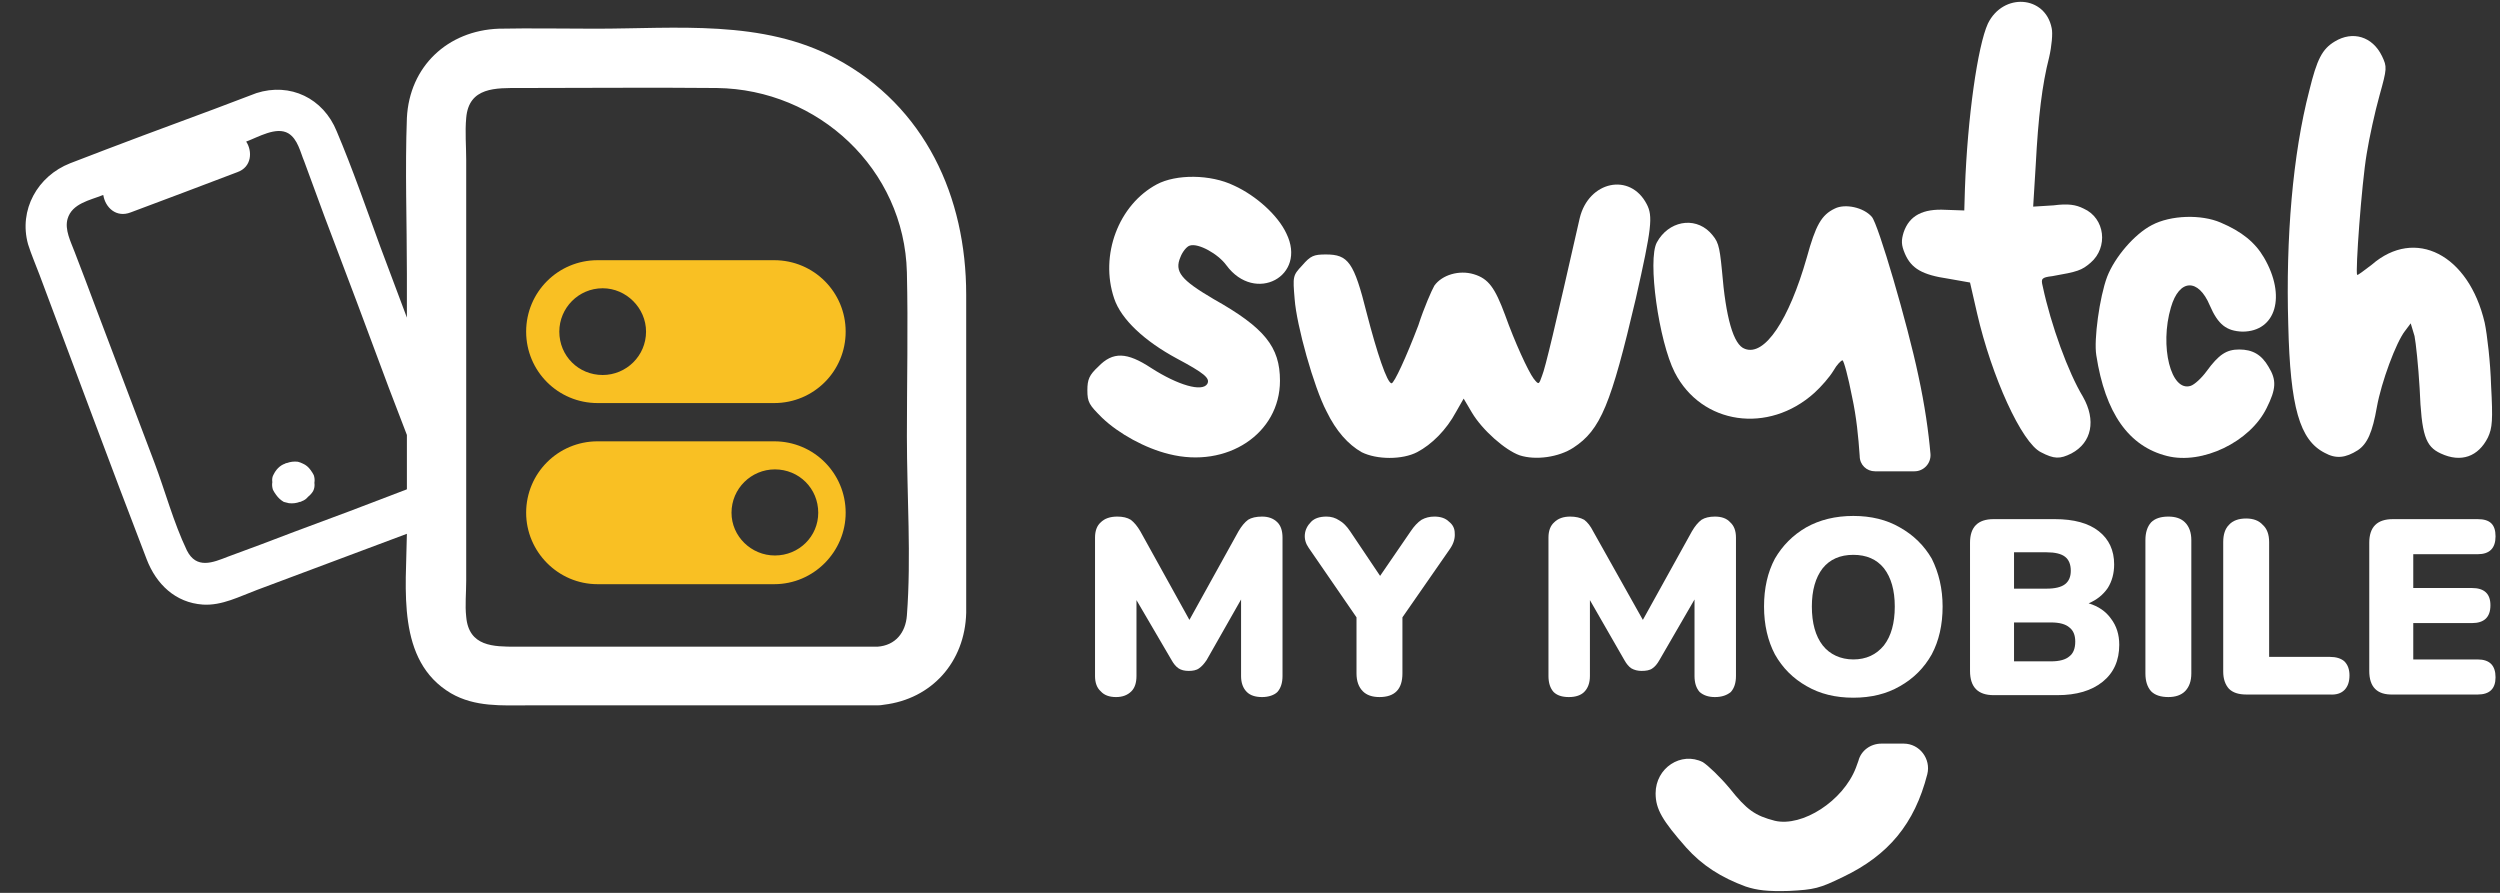 <svg version="1.2" xmlns="http://www.w3.org/2000/svg" viewBox="0 0 392 140" width="392" height="140"><rect x="0" y="0" width="392" height="140" fill="#333333" stroke="none"/><defs><clipPath clipPathUnits="userSpaceOnUse" id="cp1"><path d="m-276-68h3840v6244h-3840z"/></clipPath></defs><style>.a{fill:#fff}.b{fill:#f9c023}</style><g clip-path="url(#cp1)"><path class="a" d="m197.9 81q-1.4 0-2.2 0.5-0.8 0.6-1.5 1.8l-7.7 13.9-7.7-13.9q-0.7-1.2-1.5-1.8-0.8-0.5-2.1-0.5-1.7 0-2.6 0.9-0.9 0.8-0.9 2.4v21.7q0 1.6 0.9 2.4 0.8 0.9 2.4 0.9c1 0 1.8-0.3 2.4-0.9q0.8-0.8 0.8-2.4v-11.9l5.5 9.4q0.5 0.9 1.1 1.3 0.6 0.4 1.6 0.4c0.6 0 1.2-0.1 1.6-0.4q0.6-0.4 1.2-1.3l5.4-9.5v12q0 1.6 0.9 2.5 0.8 0.8 2.4 0.8c1 0 1.9-0.3 2.4-0.8q0.8-0.9 0.8-2.5v-21.7q0-1.6-0.8-2.4-0.9-0.9-2.4-0.9z"/><path class="a" d="m224.9 81q-1.1 0-2 0.5-0.9 0.6-1.7 1.8l-4.8 7-4.7-7q-0.8-1.2-1.7-1.7-0.9-0.6-2-0.6-1.6 0-2.4 0.8-0.9 0.9-1 2-0.1 1.1 0.6 2.1l7.5 10.9v8.8q0 1.8 1 2.8 0.9 0.9 2.6 0.9 3.6 0 3.6-3.7v-8.8l7.5-10.8q0.8-1.2 0.7-2.4 0-1.1-0.9-1.8-0.8-0.8-2.3-0.8z"/><path class="a" d="m265.7 94v12q0 1.6 0.8 2.5 0.9 0.8 2.4 0.8c1.1 0 1.9-0.3 2.5-0.8q0.8-0.9 0.8-2.5v-21.7q0-1.6-0.9-2.4-0.8-0.9-2.4-0.9-1.3 0-2.1 0.5-0.8 0.6-1.5 1.8l-7.7 13.9-7.8-13.9q-0.6-1.2-1.4-1.8-0.9-0.5-2.2-0.5-1.6 0-2.5 0.9-0.9 0.8-0.9 2.4v21.7q0 1.6 0.8 2.5 0.8 0.8 2.4 0.8c1.1 0 1.9-0.3 2.4-0.8q0.9-0.9 0.9-2.5v-11.9l5.4 9.4q0.5 0.9 1.1 1.3 0.7 0.4 1.6 0.4c0.7 0 1.3-0.1 1.7-0.4q0.6-0.4 1.1-1.3c0 0 5.5-9.5 5.5-9.5z"/><path fill-rule="evenodd" class="a" d="m302.9 87.6c1.1 2.2 1.7 4.7 1.7 7.5q0 4.3-1.7 7.5-1.8 3.2-5 5-3.1 1.8-7.3 1.8-4.2 0-7.3-1.8-3.2-1.8-5-5c-1.1-2.1-1.7-4.6-1.7-7.5q0-4.3 1.7-7.5 1.8-3.1 4.9-4.9 3.2-1.8 7.4-1.8 4.2 0 7.3 1.8 3.2 1.8 5 4.9zm-5.8 7.5q0-3.8-1.7-6-1.7-2.1-4.8-2.1-3.1 0-4.8 2.1-1.7 2.2-1.7 6 0 3.9 1.7 6.1c1.1 1.4 2.8 2.2 4.8 2.2q3 0 4.8-2.2 1.7-2.2 1.7-6.1z"/><path fill-rule="evenodd" class="a" d="m331 97q1.3 1.7 1.3 4.1 0 3.7-2.6 5.8-2.6 2.1-7.1 2.1h-10q-3.7 0-3.7-3.8v-20.1q0-3.7 3.7-3.7h9.6q4.5 0 6.9 1.9 2.4 1.9 2.4 5.2 0 2.1-1 3.7-1.1 1.6-3 2.4 2.3 0.7 3.5 2.4zm-15.2-4.7h5.1q2 0 2.9-0.7 0.9-0.7 0.9-2.1 0-1.5-0.9-2.2-0.9-0.7-2.9-0.7h-5.1c0 0 0 5.7 0 5.7zm9.6 8.3q0-1.5-0.9-2.2-0.9-0.8-2.9-0.8h-5.8v6.1h5.8q2 0 2.9-0.8 0.9-0.7 0.9-2.3z"/><path class="a" d="m340 81q-1.8 0-2.7 0.9-0.9 1-0.9 2.8v20.9q0 1.8 0.9 2.8 0.9 0.9 2.7 0.9c1.1 0 2-0.3 2.6-0.9q1-1 1-2.8v-20.9q0-1.8-1-2.8-0.9-0.9-2.6-0.9z"/><path class="a" d="m365.3 103h-9.5v-18q0-1.8-1-2.7-0.9-1-2.6-1-1.8 0-2.7 1-0.9 0.9-0.9 2.7v20.3q0 1.7 0.9 2.7 0.9 0.9 2.7 0.9h13.1q1.5 0.1 2.3-0.7 0.8-0.8 0.8-2.3 0-1.4-0.8-2.2-0.8-0.7-2.3-0.7z"/><path class="a" d="m388.5 103.4h-10.1v-5.7h9.2q2.9 0 2.9-2.8 0-2.7-2.9-2.7h-9.2v-5.3h10.1q2.8 0 2.8-2.8c0-1.9-0.9-2.7-2.8-2.7h-13.3q-3.7 0-3.7 3.7v20.1q0 3.8 3.7 3.7h13.3q2.8 0 2.8-2.7 0-2.8-2.8-2.8z"/><path class="a" d="m193.5 29.1c-3.7-1.8-9.1-1.8-12.1-0.2-6 3.2-9 11.1-6.7 17.9 1.1 3.3 4.8 6.7 9.8 9.4 4.3 2.3 5.3 3.1 4.8 4-0.8 1.3-4.6 0.2-8.8-2.5-3.8-2.5-6-2.6-8.3-0.2-1.4 1.3-1.7 2-1.7 3.7 0 1.9 0.3 2.3 2.3 4.3 2.6 2.5 6.8 4.8 10.5 5.7 9.1 2.3 17.4-3.2 17.4-11.5 0-5.3-2.4-8.3-10.4-12.8-5.1-3-6.2-4.3-5.2-6.6 0.3-0.8 1-1.7 1.5-1.8 1.3-0.4 4.4 1.3 5.7 3.1 4.5 6.1 12.7 1.7 9.4-5-1.3-2.8-4.7-5.9-8.2-7.5z"/><path class="a" d="m256.5 46.8c2.5-11.1 2.7-12.9 1.7-14.8-2.6-5-9.1-3.6-10.5 2.2-3.9 17.2-5.4 23.5-5.9 24.7-0.5 1.4-0.5 1.5-1.3 0.5-0.9-1.2-3-5.8-4.5-10-1.6-4.3-2.6-5.7-4.9-6.4-2.3-0.7-5 0.1-6.2 1.8-0.4 0.7-1.6 3.4-2.5 6.2-1.9 5-3.8 9.1-4.2 9.1-0.7 0-2.3-4.8-3.9-11-2-8-2.9-9.2-6.4-9.2-1.9 0-2.4 0.2-3.7 1.7-1.5 1.6-1.5 1.7-1.2 5.3 0.3 4.1 3 13.8 5 17.6 1.5 3.1 3.4 5.2 5.5 6.4 2.4 1.2 6.4 1.2 8.7 0 2.3-1.2 4.6-3.5 6.1-6.3l1.2-2.1 1.3 2.2c1.6 2.7 5.2 5.9 7.5 6.7 2.5 0.8 6.1 0.3 8.4-1.2 4.3-2.8 5.9-6.8 9.8-23.4z"/><path class="a" d="m284.5 61.6c1.1-1 2.4-2.5 3-3.5 0.5-0.9 1.2-1.6 1.4-1.6 0.2 0 0.9 2.6 1.5 5.7 0.7 3.2 1 6.4 1.2 9.3 0 1.4 1.1 2.4 2.4 2.4h6.2c1.4 0 2.6-1.2 2.5-2.7-0.3-3.5-0.9-7.7-1.9-12.3-1.7-8.1-6.3-23.8-7.3-24.9-1.3-1.5-4.2-2.1-5.8-1.3-2.1 1-3 2.6-4.4 7.7-2.8 9.8-6.6 15.5-9.7 14.3-1.8-0.6-3-4.9-3.6-12.3-0.4-4.1-0.6-4.6-1.9-6-2.5-2.5-6.5-1.7-8.3 1.6-1.5 2.7 0.3 15.5 2.8 20.4 4.2 8.2 14.7 9.7 21.9 3.2z"/><path class="a" d="m298.5 116.6h-3.5c-1.7 0-3.2 1.1-3.6 2.7q-0.2 0.6-0.4 1.1c-2 5.2-8.4 9.3-12.7 8.3-3.1-0.8-4.4-1.7-7.1-5.1-1.5-1.8-3.4-3.6-4.2-4.1-3.4-1.7-7.4 0.9-7.4 4.9 0 2.5 1.1 4.3 4.8 8.5 2.5 2.8 5.5 4.7 9.3 6.1 1.8 0.6 3.5 0.8 6.8 0.7 4-0.2 4.8-0.4 8.5-2.2 7.1-3.4 11.2-8.3 13.2-16.1 0.6-2.4-1.2-4.8-3.7-4.8z"/><path class="a" d="m310 49.1c2.3 10 7 20.3 10 21.8 2.1 1.1 3 1.1 4.8 0.2 3.2-1.7 3.9-5.2 1.8-8.9-2.3-3.8-5-11.2-6.3-17.3-0.3-1.2-0.2-1.4 1.5-1.6 4-0.7 4.6-0.9 6-2.1 2.8-2.4 2.3-7-1.1-8.5-1.2-0.6-2.4-0.8-4.7-0.5l-3.2 0.2 0.4-6.5c0.4-7.6 1-12.6 2.1-16.9 0.4-1.7 0.6-3.8 0.4-4.6-1-5.1-7.6-5.6-10-0.7-1.6 3.5-3.2 14.7-3.6 25.9l-0.1 3.4-2.9-0.1c-3.6-0.2-5.7 0.9-6.6 3.5-0.4 1.3-0.4 2 0.2 3.4 1 2.3 2.7 3.3 6.8 3.9l3.4 0.6c0 0 1.1 4.8 1.1 4.8z"/><path class="a" d="m355.4 64c1.5-3 1.6-4.4 0.3-6.5-1.1-1.9-2.5-2.7-4.6-2.7-2 0-3.2 0.8-5.1 3.4-0.8 1.1-1.9 2.1-2.5 2.3-3.1 1-4.9-6.2-3.1-12.3 1.3-4.5 4.3-4.6 6.1-0.3 1.3 3 2.6 4 5.1 4.1 5.3 0 6.9-5.6 3.4-11.6-1.4-2.4-3.5-4.1-6.8-5.5-3-1.3-7.8-1.2-10.8 0.4-2.7 1.4-5.8 5-7 8.1-1.2 3.2-2.1 9.9-1.7 12.3 1.4 9.1 5.1 14.3 11.1 15.8 5.5 1.4 13-2.2 15.6-7.5z"/><path class="a" d="m377.1 51.9l0.9-1.2 0.6 2c0.2 1 0.6 4.7 0.8 8.2 0.3 7.3 0.9 9.1 3.3 10.2 3.2 1.5 5.9 0.5 7.4-2.5 0.7-1.5 0.8-2.7 0.5-8.2-0.1-3.5-0.6-7.9-1-9.8-2.5-10.7-10.9-15-17.7-9.1-1.2 0.9-2.2 1.7-2.3 1.6-0.3-0.4 0.7-14.3 1.5-19 0.4-2.5 1.3-6.6 2-9.1 1.2-4.3 1.2-4.5 0.4-6.2-1.5-3.1-4.6-4-7.4-2.3-2 1.2-2.8 2.8-4 7.7-2.6 10-3.7 23.1-3.3 36.7 0.3 13 1.8 18.1 5.7 20.1 1.8 1 3.3 0.8 5.2-0.4 1.5-1 2.3-2.8 3-6.8 0.7-3.9 3-10.1 4.4-11.9z"/><path fill-rule="evenodd" class="a" d="m151.5 83.3c0 4.3 0 8.5 0 12.8-0.2 7.7-5.4 13.5-12.9 14.4q-0.5 0.1-1 0.1-0.3 0-0.6 0h-54.2c-4.1 0-8.3 0.3-12.1-1.9-8.6-5.1-7-16.4-6.9-25q-11.7 4.4-23.5 8.8c-2.7 1-5.5 2.5-8.5 2.3-4.3-0.3-7.3-3.2-8.8-7.1-5.7-14.8-11.2-29.7-16.8-44.6-0.6-1.6-1.3-3.2-1.8-4.8-1.5-5.4 1.5-10.7 6.6-12.7 7.5-2.9 15-5.7 22.6-8.5 2.2-0.8 4.4-1.7 6.6-2.5 5.3-1.7 10.5 0.8 12.6 6 2.5 5.9 4.6 12 6.8 18q2.1 5.6 4.2 11.2v-6.9c0-8.1-0.3-16.3 0-24.4 0.4-8.1 6.4-13.7 14.4-14 5-0.1 10.1 0 15.2 0 12.6 0 26.2-1.5 37.7 4.7 14 7.5 20.4 21.7 20.4 37zm-87.9-6.5q0.1 0 0.2-0.1v-8.5q-1.4-3.7-2.8-7.3-5-13.5-10.1-26.9-1.6-4.4-3.2-8.7c-0.6-1.4-1-3.5-2.5-4.4-1.9-1.1-4.7 0.6-6.6 1.3 1 1.5 0.9 4-1.4 4.8q-8.4 3.2-16.7 6.3c-2.3 0.9-4-0.8-4.3-2.7q0 0-0.1 0c-2 0.8-4.8 1.3-5.5 3.7-0.5 1.7 0.5 3.6 1.1 5.2q1.7 4.4 3.3 8.7 4.6 12.2 9.2 24.3c1.7 4.5 3 9.4 5.1 13.8 1.5 3 4.1 1.9 6.4 1q5.2-1.9 10.4-3.9 8.7-3.2 17.5-6.6zm78.6-8.4c0-8.6 0.2-17.2 0-25.7-0.4-16.2-13.9-28.7-29.8-28.9-10.3-0.1-20.6 0-30.9 0-3.7 0-8-0.2-8.4 4.7-0.2 2.2 0 4.4 0 6.6v66c0 1.9-0.2 3.8 0 5.6 0.4 4.7 4.3 4.7 7.8 4.7h56.7c2.8-0.2 4.4-2.2 4.6-4.9 0.7-9.2 0-18.8 0-28.1z"/><path fill-rule="evenodd" class="b" d="m132.6 52c0 6.2-5 11.2-11.2 11.2h-27.7c-6.2 0-11.2-5-11.2-11.2 0-6.2 5-11.2 11.2-11.2h27.7c6.2 0 11.2 5 11.2 11.2zm-31.3 0c0-3.7-3.1-6.8-6.8-6.8-3.8 0-6.8 3.1-6.8 6.8 0 3.8 3 6.8 6.8 6.8 3.7 0 6.8-3 6.8-6.8z"/><path fill-rule="evenodd" class="b" d="m132.6 80.4c0 6.1-5 11.2-11.2 11.2h-27.7c-6.2 0-11.2-5.1-11.2-11.2 0-6.2 5-11.2 11.2-11.2h27.7c6.2 0 11.2 5 11.2 11.2zm-4.3 0c0-3.8-3-6.8-6.8-6.8-3.7 0-6.8 3-6.8 6.8 0 3.7 3.1 6.7 6.8 6.7 3.8 0 6.8-3 6.8-6.7z"/><path class="a" d="m48.7 73.7q-0.5-0.7-1.2-1-0.4-0.2-0.8-0.3-0.9-0.1-1.7 0.2-0.2 0-0.3 0.1-0.6 0.2-1.1 0.7-0.4 0.4-0.7 1-0.3 0.5-0.2 1.2-0.1 0.6 0.1 1.2 0.2 0.4 0.5 0.8 0.5 0.7 1.2 1.1 0.4 0.1 0.8 0.2 0.9 0.1 1.7-0.2 0.2 0 0.3-0.1 0.6-0.2 1-0.7 0.5-0.4 0.8-0.9 0.3-0.6 0.2-1.3 0.1-0.6-0.1-1.2-0.2-0.4-0.5-0.8z"/></g></svg>